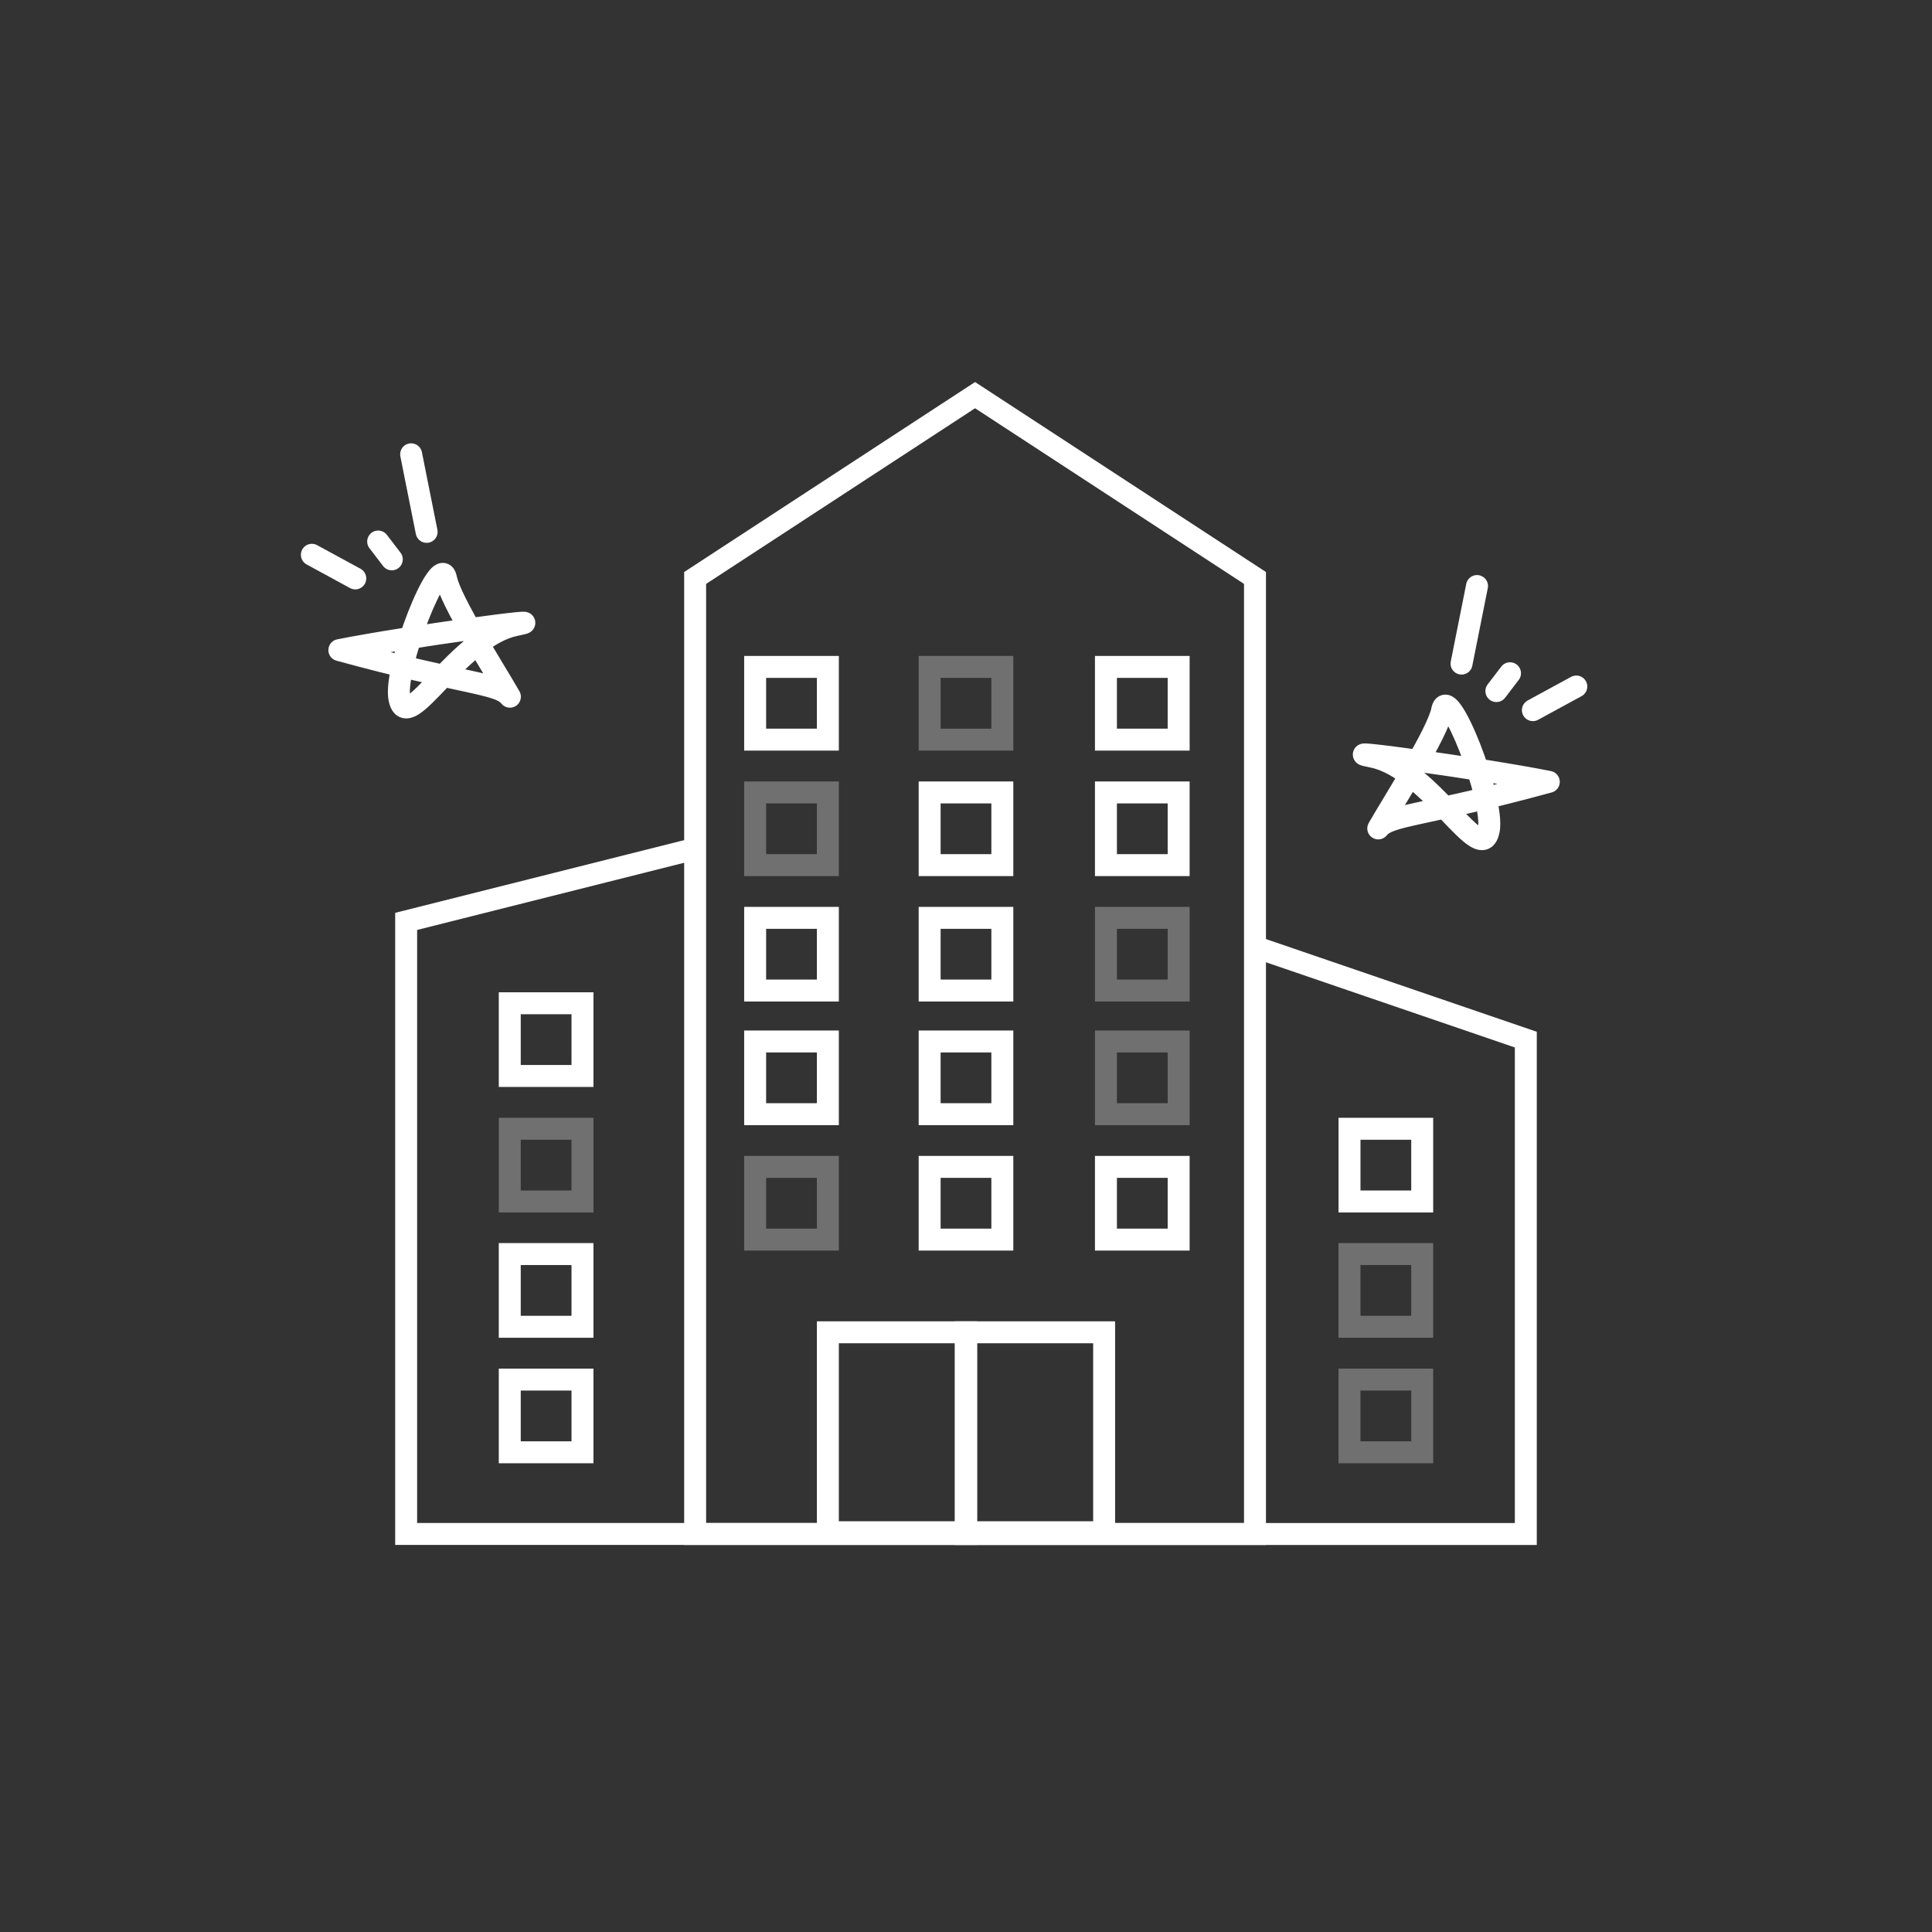 <svg width="88" height="88" viewBox="0 0 88 88" fill="none" xmlns="http://www.w3.org/2000/svg">
<rect x="0" y="0" width="88" height="88" fill="#333333" stroke="none"/>
<path d="M57.163 69.873V26.325L44.413 17.998L31.663 26.325V69.873H57.163Z" stroke="white" stroke-miterlimit="10"/>
<path d="M31.664 38.656L18.5 41.968V69.869H31.664H37.708H44V60.679" stroke="white" stroke-miterlimit="10"/>
<path d="M57.163 43.131L69.499 47.353V69.873H57.163H50.209H43.999V60.683" stroke="white" stroke-miterlimit="10"/>
<path d="M44 60.684H37.708V69.791H44V60.684Z" stroke="white" stroke-miterlimit="10"/>
<path d="M50.292 60.684H43.999V69.791H50.292V60.684Z" stroke="white" stroke-miterlimit="10"/>
<path d="M26.531 45.697H23.219V49.009H26.531V45.697Z" stroke="white" stroke-miterlimit="10"/>
<path opacity="0.3" d="M26.531 51.414H23.219V54.726H26.531V51.414Z" stroke="white" stroke-miterlimit="10"/>
<path d="M26.531 57.121H23.219V60.433H26.531V57.121Z" stroke="white" stroke-miterlimit="10"/>
<path d="M26.531 62.838H23.219V66.15H26.531V62.838Z" stroke="white" stroke-miterlimit="10"/>
<path opacity="0.3" d="M37.708 36.094H34.396V39.405H37.708V36.094Z" stroke="white" stroke-miterlimit="10"/>
<path d="M37.708 30.377H34.396V33.689H37.708V30.377Z" stroke="white" stroke-miterlimit="10"/>
<path d="M37.708 41.807H34.396V45.118H37.708V41.807Z" stroke="white" stroke-miterlimit="10"/>
<path d="M37.708 47.438H34.396V50.749H37.708V47.438Z" stroke="white" stroke-miterlimit="10"/>
<path opacity="0.3" d="M37.708 53.15H34.396V56.462H37.708V53.15Z" stroke="white" stroke-miterlimit="10"/>
<path d="M45.655 36.094H42.344V39.405H45.655V36.094Z" stroke="white" stroke-miterlimit="10"/>
<path opacity="0.3" d="M45.655 30.377H42.344V33.689H45.655V30.377Z" stroke="white" stroke-miterlimit="10"/>
<path d="M45.655 41.807H42.344V45.118H45.655V41.807Z" stroke="white" stroke-miterlimit="10"/>
<path d="M45.655 47.438H42.344V50.749H45.655V47.438Z" stroke="white" stroke-miterlimit="10"/>
<path d="M45.655 53.15H42.344V56.462H45.655V53.15Z" stroke="white" stroke-miterlimit="10"/>
<path d="M53.686 36.094H50.374V39.405H53.686V36.094Z" stroke="white" stroke-miterlimit="10"/>
<path d="M53.686 30.377H50.374V33.689H53.686V30.377Z" stroke="white" stroke-miterlimit="10"/>
<path opacity="0.3" d="M53.686 41.807H50.374V45.118H53.686V41.807Z" stroke="white" stroke-miterlimit="10"/>
<path opacity="0.3" d="M53.686 47.438H50.374V50.749H53.686V47.438Z" stroke="white" stroke-miterlimit="10"/>
<path d="M53.686 53.15H50.374V56.462H53.686V53.15Z" stroke="white" stroke-miterlimit="10"/>
<path d="M64.78 51.414H61.468V54.726H64.78V51.414Z" stroke="white" stroke-miterlimit="10"/>
<path opacity="0.3" d="M64.78 57.121H61.468V60.433H64.78V57.121Z" stroke="white" stroke-miterlimit="10"/>
<path opacity="0.3" d="M64.78 62.838H61.468V66.15H64.78V62.838Z" stroke="white" stroke-miterlimit="10"/>
<path d="M62.777 37.734L62.343 37.487C62.213 37.714 62.281 38.004 62.499 38.15C62.717 38.296 63.011 38.248 63.172 38.041L62.777 37.734ZM70.547 35.612L70.679 36.094C70.902 36.033 71.055 35.826 71.046 35.595C71.038 35.363 70.872 35.167 70.645 35.122L70.547 35.612ZM63.211 37.982C63.384 37.68 63.637 37.261 63.928 36.778C64.218 36.298 64.542 35.759 64.851 35.225C65.16 34.691 65.457 34.156 65.692 33.684C65.919 33.226 66.112 32.781 66.179 32.444L65.198 32.249C65.16 32.441 65.024 32.78 64.796 33.239C64.575 33.683 64.29 34.197 63.985 34.724C63.681 35.249 63.361 35.781 63.072 36.262C62.784 36.739 62.523 37.171 62.343 37.487L63.211 37.982ZM66.179 32.444C66.19 32.391 66.191 32.443 66.128 32.512C66.089 32.554 66.027 32.601 65.941 32.625C65.855 32.648 65.78 32.639 65.73 32.625C65.648 32.602 65.621 32.562 65.652 32.593C65.673 32.614 65.709 32.657 65.758 32.728C65.958 33.022 66.225 33.574 66.487 34.245C66.747 34.908 66.989 35.651 67.148 36.307C67.227 36.636 67.284 36.935 67.313 37.188C67.344 37.448 67.34 37.624 67.32 37.723L68.301 37.918C68.351 37.667 68.341 37.369 68.307 37.073C68.271 36.767 68.205 36.426 68.12 36.072C67.948 35.364 67.692 34.578 67.419 33.881C67.149 33.193 66.85 32.555 66.584 32.165C66.516 32.066 66.442 31.969 66.361 31.888C66.29 31.816 66.169 31.71 66.004 31.663C65.912 31.637 65.799 31.627 65.677 31.66C65.555 31.694 65.459 31.762 65.39 31.837C65.267 31.971 65.221 32.137 65.198 32.249L66.179 32.444ZM67.32 37.723C67.282 37.915 67.252 37.805 67.397 37.744C67.538 37.685 67.603 37.774 67.47 37.691C67.365 37.626 67.219 37.504 67.025 37.316C66.835 37.132 66.623 36.91 66.383 36.659C65.911 36.165 65.343 35.574 64.72 35.073C64.101 34.575 63.386 34.132 62.608 33.977L62.413 34.958C62.96 35.067 63.526 35.396 64.093 35.852C64.658 36.306 65.183 36.851 65.66 37.35C65.895 37.596 66.122 37.834 66.329 38.034C66.532 38.231 66.741 38.416 66.942 38.541C67.115 38.648 67.439 38.81 67.783 38.667C68.132 38.521 68.251 38.168 68.301 37.918L67.32 37.723ZM62.608 33.977C62.478 33.951 62.391 33.932 62.34 33.919C62.312 33.912 62.306 33.909 62.312 33.911C62.312 33.912 62.334 33.919 62.363 33.934C62.377 33.942 62.409 33.96 62.445 33.99C62.47 34.012 62.563 34.092 62.603 34.238C62.657 34.437 62.58 34.616 62.475 34.721C62.396 34.8 62.313 34.83 62.288 34.838C62.229 34.858 62.182 34.861 62.181 34.861C62.163 34.863 62.158 34.862 62.182 34.863C62.221 34.864 62.289 34.869 62.39 34.879C62.791 34.917 63.562 35.014 64.506 35.145C66.391 35.407 68.918 35.797 70.449 36.102L70.645 35.122C69.084 34.81 66.534 34.417 64.644 34.154C63.7 34.023 62.909 33.924 62.485 33.883C62.38 33.873 62.288 33.866 62.219 33.863C62.188 33.862 62.143 33.861 62.098 33.865C62.084 33.866 62.026 33.87 61.961 33.893C61.933 33.903 61.847 33.934 61.767 34.014C61.661 34.121 61.583 34.3 61.638 34.501C61.678 34.649 61.772 34.731 61.8 34.755C61.839 34.787 61.874 34.807 61.892 34.817C61.929 34.837 61.963 34.849 61.98 34.855C62.018 34.868 62.059 34.879 62.095 34.889C62.172 34.908 62.278 34.931 62.413 34.958L62.608 33.977ZM70.415 35.13C67.516 35.922 65.709 36.291 64.555 36.543C63.985 36.668 63.544 36.77 63.214 36.887C62.877 37.005 62.59 37.16 62.382 37.428L63.172 38.041C63.211 37.991 63.29 37.92 63.546 37.83C63.808 37.738 64.186 37.648 64.769 37.52C65.919 37.268 67.751 36.894 70.679 36.094L70.415 35.13Z" fill="white"/>
<path d="M67.276 26.693L67.012 28.018L66.571 30.226" stroke="white" stroke-linecap="round" stroke-linejoin="round"/>
<path d="M71.133 31.632L71.798 31.27L69.821 32.346" stroke="white" stroke-linecap="round" stroke-linejoin="round"/>
<path d="M68.158 31.477L68.779 30.666" stroke="white" stroke-linecap="round" stroke-linejoin="round"/>
<path d="M23.226 31.735L23.66 31.487C23.791 31.714 23.722 32.004 23.504 32.15C23.286 32.296 22.992 32.248 22.831 32.041L23.226 31.735ZM15.456 29.612L15.325 30.094C15.101 30.033 14.949 29.826 14.957 29.595C14.965 29.363 15.131 29.167 15.358 29.122L15.456 29.612ZM22.792 31.982C22.619 31.68 22.366 31.261 22.075 30.778C21.786 30.298 21.461 29.759 21.152 29.225C20.844 28.691 20.546 28.156 20.312 27.684C20.084 27.226 19.892 26.781 19.824 26.444L20.805 26.249C20.843 26.442 20.979 26.78 21.207 27.239C21.428 27.683 21.713 28.197 22.018 28.724C22.322 29.249 22.642 29.781 22.931 30.262C23.219 30.739 23.48 31.171 23.66 31.487L22.792 31.982ZM19.824 26.444C19.814 26.391 19.812 26.443 19.875 26.512C19.914 26.554 19.976 26.601 20.063 26.625C20.148 26.648 20.223 26.639 20.273 26.625C20.355 26.602 20.382 26.562 20.351 26.593C20.33 26.614 20.294 26.657 20.245 26.728C20.045 27.022 19.779 27.574 19.516 28.245C19.256 28.908 19.015 29.651 18.856 30.308C18.776 30.636 18.719 30.935 18.69 31.188C18.66 31.448 18.664 31.624 18.683 31.723L17.703 31.918C17.652 31.668 17.662 31.369 17.697 31.073C17.732 30.767 17.798 30.426 17.884 30.072C18.055 29.364 18.312 28.578 18.584 27.881C18.854 27.193 19.153 26.555 19.419 26.165C19.487 26.066 19.561 25.969 19.642 25.888C19.713 25.816 19.834 25.71 19.999 25.663C20.091 25.637 20.204 25.627 20.326 25.66C20.449 25.694 20.544 25.762 20.613 25.837C20.736 25.971 20.782 26.137 20.805 26.249L19.824 26.444ZM18.683 31.723C18.722 31.915 18.751 31.805 18.606 31.744C18.465 31.685 18.4 31.774 18.533 31.691C18.639 31.626 18.784 31.504 18.978 31.316C19.168 31.132 19.38 30.91 19.62 30.659C20.092 30.165 20.66 29.574 21.283 29.073C21.902 28.575 22.617 28.132 23.395 27.977L23.59 28.958C23.043 29.067 22.478 29.396 21.91 29.852C21.346 30.306 20.82 30.851 20.343 31.35C20.108 31.596 19.881 31.834 19.674 32.034C19.471 32.231 19.262 32.416 19.061 32.541C18.888 32.648 18.564 32.81 18.221 32.667C17.871 32.521 17.752 32.168 17.703 31.918L18.683 31.723ZM23.395 27.977C23.525 27.951 23.612 27.932 23.663 27.919C23.691 27.912 23.697 27.909 23.692 27.911C23.691 27.912 23.669 27.919 23.64 27.934C23.627 27.942 23.595 27.96 23.558 27.99C23.533 28.012 23.44 28.092 23.4 28.238C23.346 28.437 23.423 28.616 23.528 28.721C23.607 28.8 23.691 28.83 23.715 28.838C23.774 28.858 23.821 28.861 23.823 28.861C23.84 28.863 23.845 28.862 23.822 28.863C23.783 28.864 23.714 28.869 23.613 28.879C23.212 28.917 22.441 29.014 21.497 29.145C19.612 29.407 17.085 29.797 15.554 30.102L15.358 29.122C16.919 28.81 19.47 28.417 21.36 28.154C22.304 28.023 23.094 27.924 23.518 27.883C23.624 27.873 23.715 27.866 23.784 27.863C23.815 27.862 23.86 27.861 23.905 27.865C23.92 27.866 23.977 27.87 24.042 27.893C24.07 27.903 24.156 27.934 24.236 28.014C24.342 28.121 24.42 28.3 24.365 28.501C24.325 28.649 24.231 28.731 24.203 28.755C24.164 28.787 24.129 28.807 24.111 28.817C24.074 28.837 24.04 28.849 24.023 28.855C23.985 28.868 23.944 28.879 23.908 28.889C23.832 28.908 23.725 28.931 23.59 28.958L23.395 27.977ZM15.588 29.13C18.488 29.922 20.294 30.291 21.448 30.543C22.018 30.668 22.459 30.77 22.789 30.887C23.126 31.005 23.413 31.16 23.621 31.428L22.831 32.041C22.793 31.991 22.713 31.92 22.457 31.83C22.195 31.738 21.817 31.648 21.234 31.52C20.084 31.268 18.253 30.894 15.325 30.094L15.588 29.13Z" fill="white"/>
<path d="M18.727 20.693L18.991 22.018L19.432 24.226" stroke="white" stroke-linecap="round" stroke-linejoin="round"/>
<path d="M14.87 25.632L14.205 25.27L16.182 26.346" stroke="white" stroke-linecap="round" stroke-linejoin="round"/>
<path d="M17.846 25.477L17.225 24.666" stroke="white" stroke-linecap="round" stroke-linejoin="round"/>
</svg>
